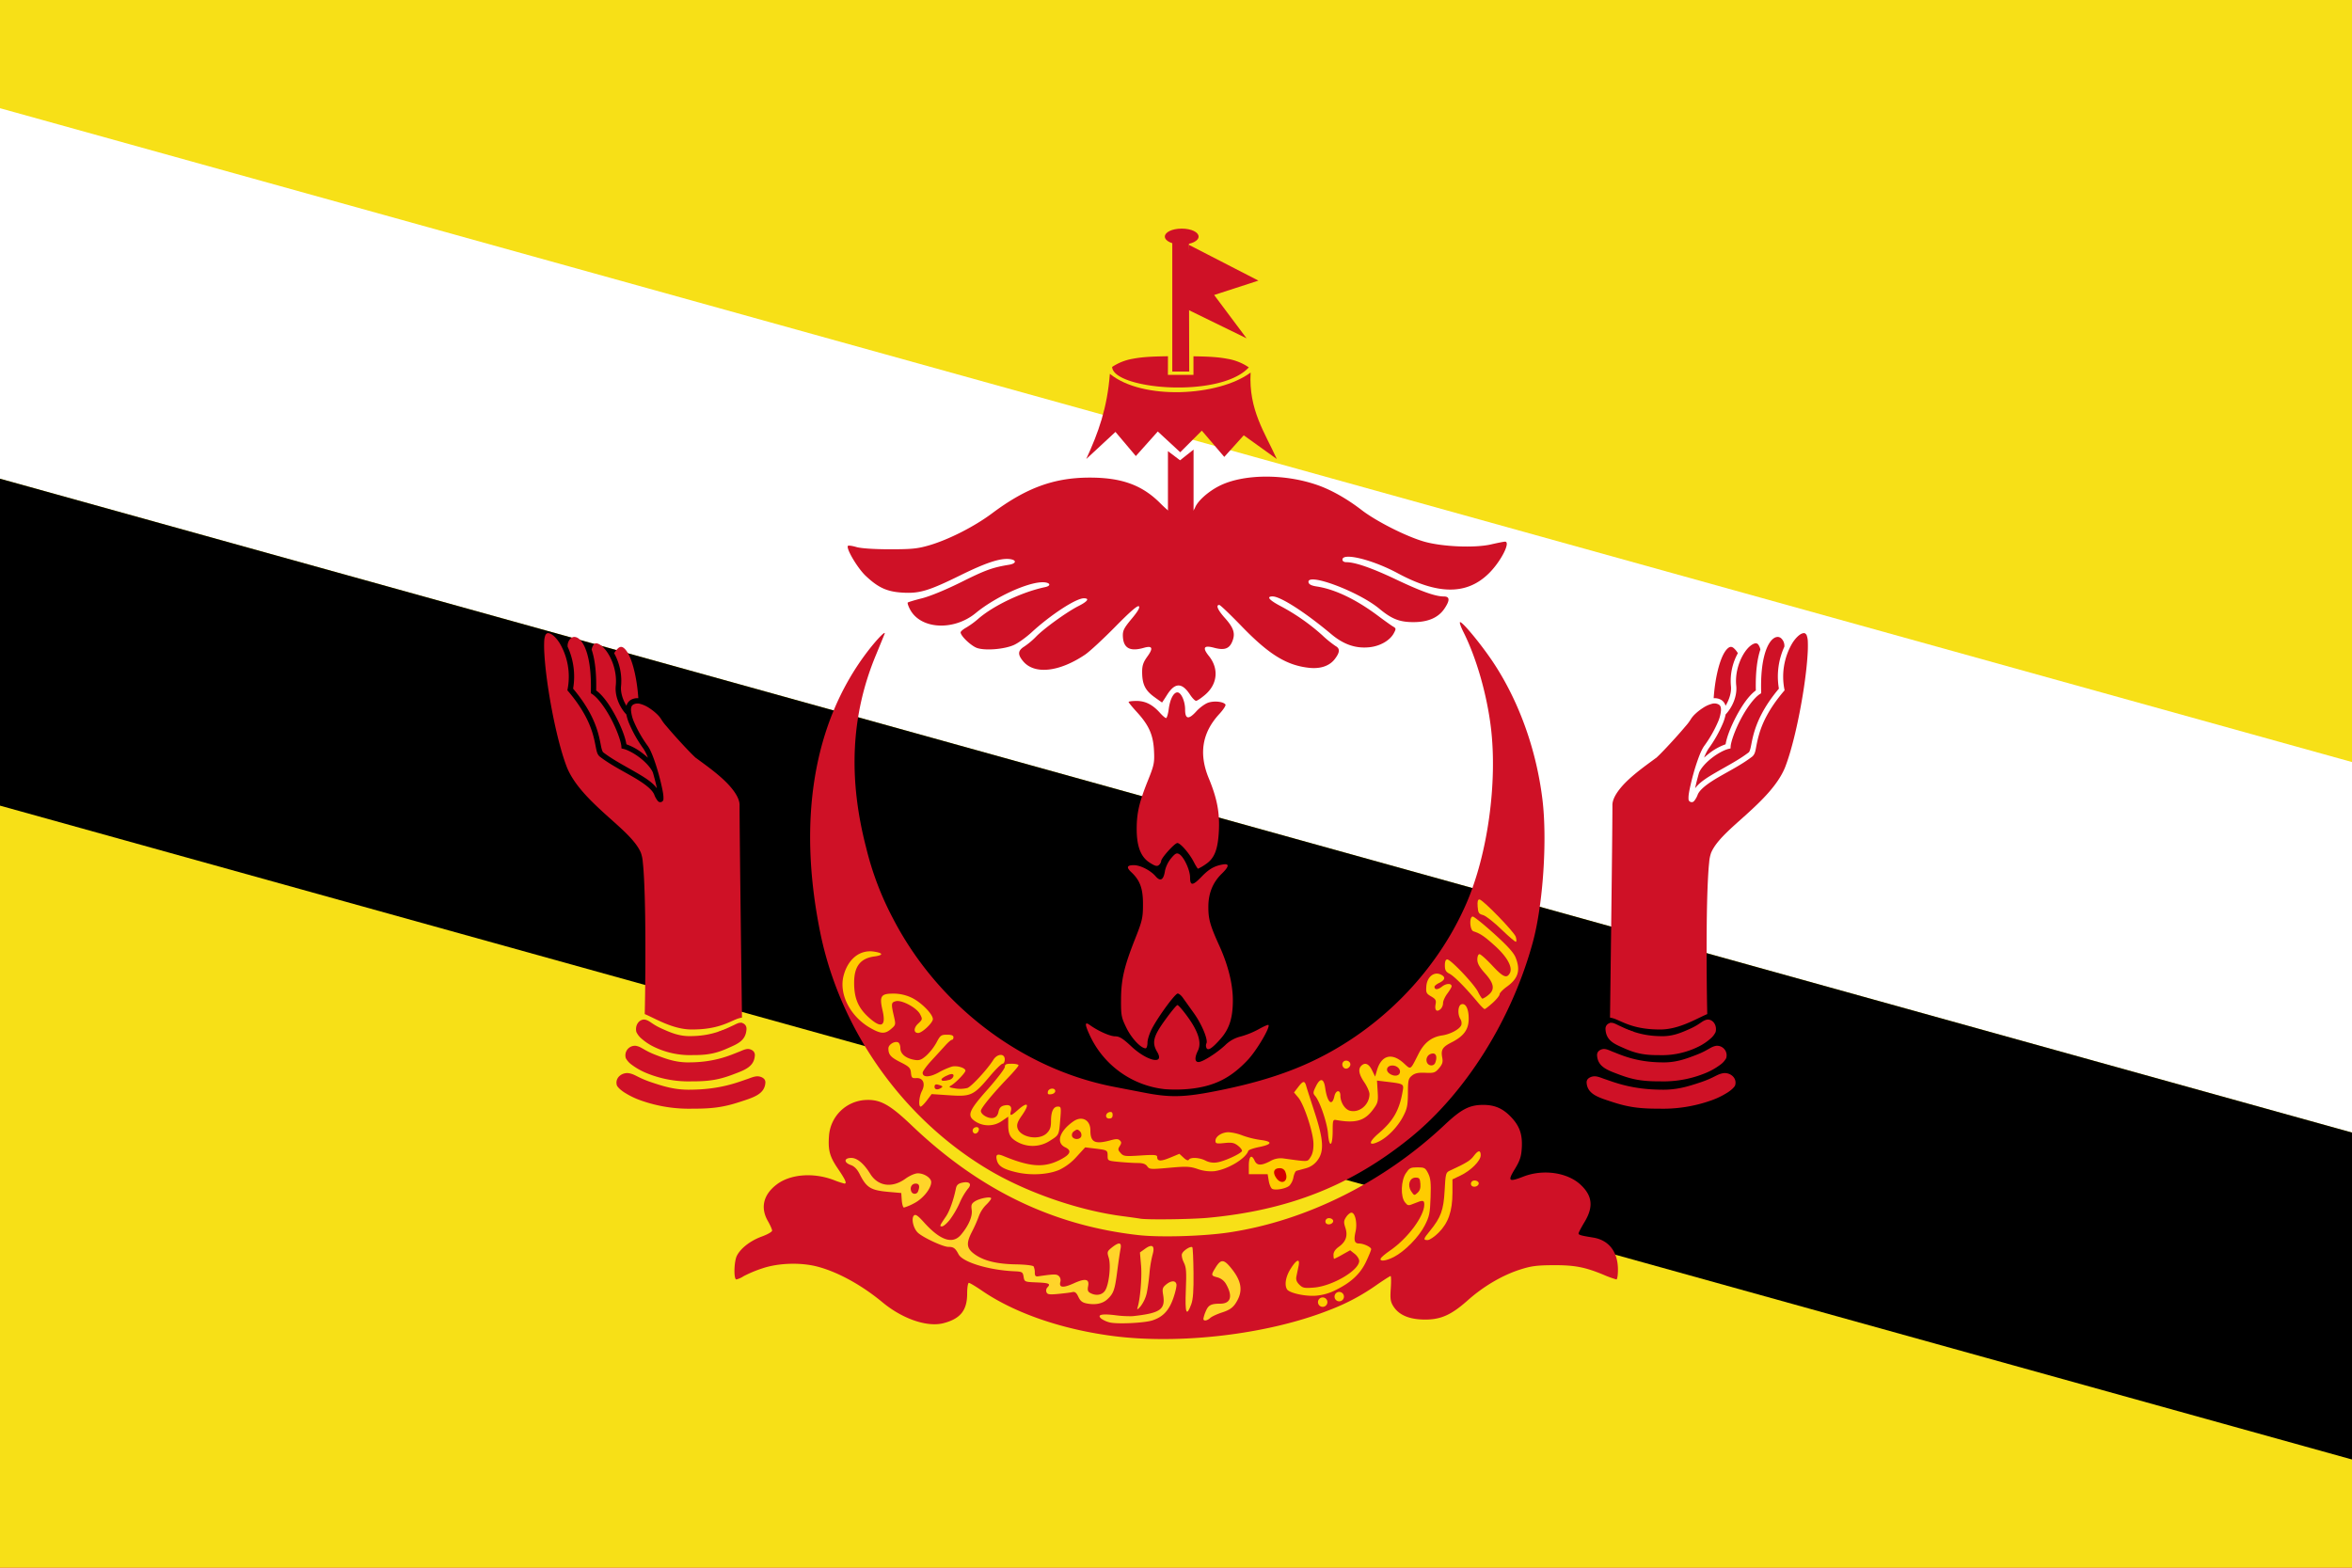 <svg id="Layer_1" data-name="Layer 1" xmlns="http://www.w3.org/2000/svg" xmlns:xlink="http://www.w3.org/1999/xlink" viewBox="0 0 1500 1000"><defs><style>.cls-1{fill:none;}.cls-2{clip-path:url(#clip-path);}.cls-3{fill:#dc1f26;}.cls-4{fill:#f7e017;}.cls-5{fill:#fff;}.cls-6{fill:#cf1126;}.cls-7{fill:#fc0;}.cls-8{fill:#ffd42a;}.cls-9{fill:#d40000;}</style><clipPath id="clip-path"><rect class="cls-1" width="1500" height="1000"/></clipPath></defs><title>Flag-of-Brunei</title><g class="cls-2"><rect class="cls-3" x="-78.43" y="-100" width="1656.86" height="1200"/><rect id="_67" data-name=" 67" class="cls-4" y="-0.5" width="1500" height="1001"/><polygon id="_66" data-name=" 66" class="cls-5" points="1500 486.1 1500 722.44 0 305.36 0 69.02 0 69.02 1500 486.1"/><polygon id="_65" data-name=" 65" points="1500 722.44 1500 930.99 0 513.9 0 305.36 0 305.36 1500 722.44"/><path id="_64" data-name=" 64" class="cls-6" d="M709.27,852.15c-32.52-4.31-62.32-14.66-83-28.83-4-2.75-7.78-5-8.37-5s-1.09,3-1.09,6.83c0,10.71-4.31,16.08-15.13,18.89-10.34,2.68-26.12-2.73-38.91-13.35-13.25-11-28.55-19.38-41.5-22.75-10.66-2.78-24.81-2.33-35,1.1a78.13,78.13,0,0,0-12,5,14.87,14.87,0,0,1-4.64,2.1c-1.81,0-1.55-11.51.35-15.18,2.49-4.82,8.66-9.57,15.84-12.19,3.63-1.32,6.6-3,6.6-3.78s-1.22-3.52-2.72-6.14c-4.87-8.52-2.87-16.79,5.63-23.28,8.7-6.64,23.42-7.79,36.44-2.84a53.9,53.9,0,0,0,6.78,2.26c1.71,0,.67-2.38-4-9.26-5.45-8-6.53-11.89-5.84-21.35a24.67,24.67,0,0,1,22.61-22.67c9.77-.71,15.86,2.57,30.27,16.32,43.08,41.07,89.91,63.7,144.53,69.83,13.79,1.55,41.52.72,57.8-1.73,49.15-7.4,98.67-32.11,137.34-68.54,10.71-10.09,15.86-12.77,24.65-12.8,7.64,0,13,2.43,18.46,8.49,5,5.53,6.68,10.79,6.15,19.19-.34,5.41-1.23,8-4.43,13.27-4.74,7.72-3.93,8.43,5.44,4.79,12.66-4.93,28.26-2.65,36.67,5.34,7.41,7,8.11,14.07,2.36,23.61-2.1,3.5-3.82,6.77-3.82,7.29,0,1,1.6,1.41,9.28,2.65,10.06,1.61,15.84,9.09,15.84,20.51,0,3.42-.43,6.21-1,6.21a69.08,69.08,0,0,1-8.46-3.1c-11.73-4.84-18.4-6.09-32.09-6-10.43.07-14,.56-21.29,2.93-11.15,3.64-23,10.65-32.76,19.31-10.68,9.54-17.41,12.55-27.84,12.45-9.67-.09-16.28-2.91-19.77-8.43-1.87-2.95-2.13-4.75-1.68-11.42.29-4.35.24-7.92-.12-7.92s-4.13,2.4-8.38,5.32a135,135,0,0,1-31,16.51C808.43,851.19,752.27,857.85,709.27,852.15Z"/><path id="_63" data-name=" 63" class="cls-7" d="M888.9,801.82c6.93-3.53,16-12.77,19.72-20.08,3-5.82,3.38-7.82,3.74-18,.33-9.39,0-12.16-1.55-15.29-1.78-3.5-2.35-3.82-6.81-3.82s-5.16.42-7.37,3.71c-3.2,4.74-3.52,15-.59,18.61,1.83,2.26,2.09,2.29,6,.67,5.4-2.26,6.31-2.15,6.3.76,0,7.41-10.66,21.69-21.8,29.3-3,2.05-5.7,4.34-6,5.09C879.71,804.87,883.83,804.41,888.9,801.82Z"/><path id="_62" data-name=" 62" class="cls-8" d="M735,842.24c6.71-2.21,10.52-6.27,13.26-14.09,1.37-3.9,2.29-8,2-9-.57-2.5-3.45-2.37-6.65.29-2.19,1.83-2.45,2.76-1.82,6.47,1.59,9.42-1.75,11.75-19.56,13.66a70.73,70.73,0,0,1-11.36-.67c-8.47-1-11.49-.22-8.42,2.33a16.56,16.56,0,0,0,5.23,2.31C712.43,844.75,729.88,843.93,735,842.24Z"/><path id="_61" data-name=" 61" class="cls-8" d="M771.86,840.68c1-.91,4.47-2.51,7.69-3.54,4.29-1.39,6.52-2.87,8.33-5.56,5.23-7.78,4.25-14.48-3.43-23.53-4.16-4.9-6-4.76-9.33.68-2.87,4.71-2.81,5,1.33,6.08a9.12,9.12,0,0,1,5.38,4.12c4.51,7.78,3.18,12.61-3.48,12.66-6.05,0-7.71.9-9.35,4.82a21.39,21.39,0,0,0-1.53,4.81C767.47,842.87,769.75,842.59,771.86,840.68Z"/><path id="_60" data-name=" 60" class="cls-8" d="M759.76,831.89c1.14-3.1,1.53-8.65,1.41-20-.09-8.63-.43-16-.76-16.29-1-1-6,2.19-6.63,4.26-.34,1.08.21,3.56,1.22,5.52,1.55,3,1.75,5.79,1.27,17.57C755.67,837.85,756.65,840.35,759.76,831.89Z"/><path id="_59" data-name=" 59" class="cls-8" d="M731.35,824.8c.59-2.78,1.37-8.44,1.73-12.59A74.24,74.24,0,0,1,735,800.55c1.72-5.8,0-7.34-4.59-4.08L727,798.91l.72,8.34c.64,7.52-.54,21.55-2.28,27-.46,1.44.21,1.07,2.11-1.15A22.42,22.42,0,0,0,731.35,824.8Z"/><path id="_58" data-name=" 58" class="cls-8" d="M706.15,828.85c4-3.66,4.82-5.94,6.33-17.62.78-6,1.73-12.52,2.12-14.47.87-4.37-.86-4.67-5.5-1-3,2.44-3.16,2.82-2,6.54,1.52,4.94.16,17.15-2.32,20.93-1.89,2.88-5.75,3.53-9.4,1.58-1.6-.85-1.93-1.86-1.43-4.35.93-4.65-1.74-5.2-9.11-1.86-6.9,3.12-9.56,2.84-8.62-.89a3.73,3.73,0,0,0-1-3.81c-1.51-1.26-3-1.23-13.08.24-1.69.25-2.19-.3-2.19-2.41a9.08,9.08,0,0,0-.75-3.88c-.43-.66-5.3-1.23-11.34-1.34-11.65-.19-19.9-2.12-25.63-6s-6.36-7-2.45-14.62a87.6,87.6,0,0,0,4.56-10.3,20.47,20.47,0,0,1,4.52-7c1.79-1.71,3.25-3.58,3.25-4.15,0-1.44-7.35-.09-10.42,1.92-2.09,1.37-2.44,2.33-2,5.33.66,4.07-1.92,10.11-6.77,15.88q-8,9.52-23.63-7.83c-3.93-4.37-5.41-5.37-6.41-4.39-1.88,1.85-.4,8.28,2.53,11,3.3,3.08,16,9,19.36,9s4.49.81,6.56,4.76c2.61,5,19.24,10.07,35.48,10.81,5.13.23,5.48.44,6,3.52.55,3.25.62,3.28,8.47,3.6s9,.86,6.67,3.21a3,3,0,0,0-.56,3c.56,1.46,1.84,1.65,7.5,1.12,3.76-.35,7.82-.87,9-1.15,1.67-.4,2.6.35,3.84,3s2.52,3.73,5.46,4.25C698.61,832.53,703.17,831.57,706.15,828.85Z"/><path id="_57" data-name=" 57" class="cls-7" d="M851.93,822.85c9.82-4.84,15.61-10.27,19.34-18.15,1.76-3.74,3.2-7.28,3.2-7.87,0-1.36-4.83-3.62-7.73-3.62s-3.49-2-2.24-7.52-.24-12.14-2.61-12.14c-.86,0-2.38,1.26-3.38,2.78-1.56,2.37-1.63,3.38-.49,6.83,1.68,5.11.36,8.92-4.22,12.18-2.17,1.54-3.35,3.32-3.35,5,0,1.46.18,2.66.41,2.66a50.1,50.1,0,0,0,5.3-2.74l4.9-2.74,2.88,2.27c1.59,1.25,2.89,3.29,2.89,4.52,0,6-17,16-28.74,17-6.22.5-7.29.29-9.45-1.87-1.76-1.76-2.27-3.24-1.83-5.33.33-1.59.93-4.48,1.34-6.43,1.08-5.21-1.17-4.5-5,1.57-3.18,5-4.12,10.38-2.33,13.21,1.46,2.29,11.16,4.48,18,4.07A33.6,33.6,0,0,0,851.93,822.85Z"/><path id="_56" data-name=" 56" class="cls-6" d="M900,759.91c-2.6-4-1-8.74,2.85-8.74,2.31,0,2.75.57,3,3.88.23,2.76-.29,4.43-1.83,5.82C902,762.75,901.88,762.72,900,759.91Z"/><path id="_55" data-name=" 55" class="cls-7" d="M917.48,786.29c6.17-6.17,8.79-13.68,8.83-25.28V752.3l5.09-2.42c6.64-3.15,12.92-9.45,12.92-12.94s-1.59-3.4-4.49.51c-2.09,2.84-4.9,4.56-15.16,9.27-2.59,1.19-2.76,1.82-3.35,12.68-.68,12.51-2.38,17.2-9.36,25.73-4.28,5.22-4.44,5.9-1.46,5.9C911.75,791,914.88,788.89,917.48,786.29Z"/><path id="_54" data-name=" 54" class="cls-8" d="M605.79,778A58.6,58.6,0,0,0,612,767.37a41.14,41.14,0,0,1,5.1-8.84c3-3.19,1.3-5.15-3.46-4.11-2.52.56-3.54,1.49-4,3.66-1.43,7.13-4,14.41-6.3,17.8-4.17,6.16-4.27,6.41-2.55,6.41C601.68,782.29,603.93,780.36,605.79,778Z"/><path id="_53" data-name=" 53" class="cls-7" d="M850.18,779.29c.6-1.79-2.83-3.08-4.29-1.61a2.07,2.07,0,0,0-.38,2.39C846.48,781.63,849.57,781.11,850.18,779.29Z"/><path id="_52" data-name=" 52" class="cls-8" d="M583,767.53c5.57-2.82,10.88-9.41,10.88-13.48,0-2.67-4.47-5.61-8.53-5.61-1.8,0-5.18,1.47-7.89,3.43-8.47,6.14-17.52,4.89-22.47-3.1-4.08-6.58-8.34-10.15-12.09-10.15-4.7,0-4.89,2.94-.29,4.54,2.22.77,4.06,2.65,5.58,5.67,4.47,8.89,7.07,10.47,18.94,11.5l7.65.67.33,4.64c.19,2.55.82,4.64,1.4,4.64A32.52,32.52,0,0,0,583,767.53Z"/><path id="_51" data-name=" 51" class="cls-6" d="M581.15,759.91c-1-2.55.4-4.92,2.84-4.92,2.24,0,2.78,1.66,1.56,4.83a2.3,2.3,0,0,1-4.4.09Z"/><path id="_50" data-name=" 50" class="cls-7" d="M943,755.27c.6-1.8-2.83-3.08-4.29-1.61a2,2,0,0,0-.37,2.39C939.29,757.61,942.38,757.09,943,755.27Z"/><path id="_49" data-name=" 49" class="cls-6" d="M727.07,777.35c-.9-.18-6.06-.91-11.47-1.62-27.83-3.64-60.94-15.14-85.21-29.6C575.62,713.5,535.57,656.9,523,594.31c-14.4-71.53-4.14-133.07,29.65-177.91,6.16-8.17,12.65-14.92,11.45-11.91-.36.91-2.92,7.16-5.7,13.9-15.62,37.9-17.56,78-5.94,122.59a193.69,193.69,0,0,0,17,44.79C598,641,651.3,681.75,710.14,693.2c4.81.94,13.9,2.69,20.2,3.9,16.57,3.19,25.59,2.87,48-1.7,20.94-4.27,37.81-9.34,53-15.92,46.08-20,84.37-58.11,104-103.56,13.44-31.11,19.75-76.77,15.48-111.92-2.59-21.23-9.28-44.47-17.52-60.87-1.73-3.45-2.68-6.28-2.1-6.28,1.82,0,14.3,15.27,21.6,26.41,16.1,24.57,27,55.06,30.87,86.49,3.2,25.83.44,67.22-6.09,91.22-13.41,49.31-42.75,96.13-78.24,124.86-37.61,30.45-77.55,46.22-129.12,51C759.38,777.81,731.19,778.16,727.07,777.35Z"/><path id="_48" data-name=" 48" class="cls-7" d="M822.31,756.33a11,11,0,0,0,2.6-5.4c.39-2.06,1.26-3.91,1.93-4.09l5.84-1.59a13.51,13.51,0,0,0,7.48-5c4.38-5.73,4-13.14-1.72-30.63-2.52-7.77-5-15.35-5.39-16.86-1-3.56-2-3.44-5.15.69l-2.64,3.42,2.74,3.26c3.63,4.31,9.49,22,9.66,29.22.09,3.83-.51,6.69-1.82,8.68-2.11,3.23-1,3.16-16.78,1a13.18,13.18,0,0,0-9,1.66c-5.83,3-8.47,2.92-10-.47-1.91-4.19-3.61-2.59-3.61,3.4V749h12l.7,4.21c.38,2.31,1.34,4.6,2.12,5.08C813.15,759.51,820,758.31,822.31,756.33Z"/><path id="_47" data-name=" 47" class="cls-9" d="M813.78,751.18c-2.27-3.47-1.31-6,2.27-6a3.63,3.63,0,0,1,3.82,2.72C822.07,753.67,817.15,756.33,813.78,751.18Z"/><path id="_46" data-name=" 46" class="cls-7" d="M675.59,746.22a35.09,35.09,0,0,0,11-8.34l5.49-6,6.32.76c7.83,1,8,1,8,4.77,0,3,.19,3.07,7.37,3.75,4,.38,9.4.7,11.88.7,3.18,0,5,.62,6,2.1,1.41,2,2.23,2,14,.95,11-1,13.23-.9,18.21.8a25.66,25.66,0,0,0,10.39,1.39c8.46-1,20.17-7.92,21.86-13,.21-.62,3.27-1.7,6.81-2.41,8.55-1.71,8.94-3.54,1-4.54a57.39,57.39,0,0,1-11.55-2.86,30.75,30.75,0,0,0-8.81-2.07c-4.29,0-8.39,2.65-8.39,5.44,0,1.81.65,2,5.73,1.46,4.79-.49,6.23-.19,8.75,1.8,1.66,1.32,2.73,2.85,2.38,3.41-1.13,1.83-11.1,6.37-15.51,7.08a11.8,11.8,0,0,1-7.68-1.07c-3.87-2-9.57-2.31-10.65-.57-.46.75-1.67.28-3.34-1.29L752.16,736l-5.95,2.47c-6,2.49-8.22,2.36-8.22-.51,0-1.32-1.78-1.47-10.65-.89-9.8.63-10.8.51-12.63-1.53s-1.78-2.55-.58-4.48,1.14-2.54.07-3.6-2.39-1.07-6.26,0c-9.73,2.6-12.54,1.16-12.54-6.44,0-6.65-5.43-9.5-10.86-5.7-8.93,6.25-11.24,13.65-5.18,16.54,4.46,2.13,3.32,4.64-3.68,8.15-10,5-18.85,4.37-35.65-2.58-4.14-1.72-5.2-1-4.25,2.75s4.3,5.73,12.74,7.66C657.58,749.91,668.53,749.26,675.59,746.22Z"/><path id="_45" data-name=" 45" class="cls-6" d="M683.72,724.81a2.9,2.9,0,0,1,1.35-3.29c1.73-1.26,2.28-1.25,3.61.07a3.45,3.45,0,0,1,.9,3.29C688.71,727.15,684.6,727.1,683.72,724.81Z"/><path id="_44" data-name=" 44" class="cls-7" d="M669.56,727.7c5.94-3.77,5.8-3.47,6.65-13.93.6-7.36.5-7.91-1.51-7.91-2.9,0-4.41,3.18-4.41,9.26,0,3.89-.61,5.64-2.68,7.71-4.94,4.93-17.2,2.68-18.74-3.44-.53-2.11.14-4,2.71-7.65,5.36-7.61,4.14-9.46-2.42-3.7-4.51,4-5.32,4.08-4.46.67.78-3.14-.85-4.4-4.53-3.47-1.89.47-2.9,1.66-3.36,3.94s-1.47,3.46-3.25,3.91c-3,.75-8-2.07-8-4.47,0-1.78,7.59-11,17.34-21.16,3.68-3.82,6.68-7.38,6.68-7.92s-2-1-4.37-1c-3.51,0-4.36.39-4.36,2,0,1.11-4.92,7.55-10.92,14.31-12.53,14.11-13.56,17-7.37,20.82a15.12,15.12,0,0,0,16.39-.6L643,712.3v5c0,6.42,1.28,8.72,6.31,11.38A20.13,20.13,0,0,0,669.56,727.7Z"/><path id="_43" data-name=" 43" class="cls-7" d="M849.92,721.6c0-6.94.19-7.52,2.18-7.17,12.51,2.24,18.29.57,23.69-6.85,3-4.05,3.21-5.08,2.82-11.38l-.43-6.92,6.06.73c11,1.31,11.12,1.38,10.35,5.87-2.08,12.26-5.91,19-15.36,27.08-6.61,5.65-6.59,8.41,0,5.27,5.6-2.66,12.11-9.35,15.61-16.06,2.58-4.92,3-7.11,3.07-14.89,0-8.19.32-9.34,2.58-11.18,1.9-1.54,4-2,8.53-1.79,5.42.23,6.26,0,8.73-2.91,2.14-2.5,2.58-3.92,2.06-6.68-1-5.09.13-6.86,5.94-9.81,7.86-4,10.92-8.23,10.92-15.16,0-6.38-2-10.14-4.76-9.07-2.11.81-2.42,6.33-.53,9.36a4.92,4.92,0,0,1,.59,3.8c-1,2.65-6.91,5.85-12.26,6.65-6.74,1-11.4,4.62-14.92,11.53-5.59,11-4.79,10.48-9.67,6.07-7.5-6.77-14.12-5-16.94,4.58L877,686.75l-2-4.1c-2.06-4.16-4.49-5.15-6.86-2.78-2.12,2.12-1.49,5.46,2,10.59,1.79,2.65,3.25,6,3.25,7.43,0,6.72-6.35,12.16-12.43,10.63-3.25-.81-6.13-5.38-6.13-9.7,0-3.92-2.94-3.55-3.82.47-1.49,6.77-4.53,4-5.86-5.3-.9-6.31-3.19-6.66-6-.9-1.8,3.67-1.84,4.36-.41,6,3,3.42,7.64,17.08,8.2,24C847.69,732.56,849.9,731.45,849.92,721.6Z"/><path id="_42" data-name=" 42" class="cls-6" d="M886,684.72c-2.67-2-1.44-5.07,2-5.07,3.12,0,5.59,2.58,4.69,4.9C891.86,686.6,888.65,686.69,886,684.72Z"/><path id="_41" data-name=" 41" class="cls-6" d="M909.94,677.42a4.14,4.14,0,0,1,2.69-5.21,4.21,4.21,0,0,1,1.31-.2c2.1,0,2.69,2.52,1.39,5.92C914.35,680.4,910.78,680.06,909.94,677.42Z"/><path id="_40" data-name=" 40" class="cls-7" d="M624.24,720.78a1.38,1.38,0,0,0-1.31-1.82c-2,0-3.25,1.78-2.29,3.33S623.81,723,624.24,720.78Z"/><path id="_39" data-name=" 39" class="cls-7" d="M709.6,711.24c0-1.57-.59-2.15-1.9-1.9-2.85.55-3.17,4.16-.37,4.16C708.89,713.5,709.6,712.8,709.6,711.24Z"/><path id="_38" data-name=" 38" class="cls-7" d="M591.16,701.9l3-4,11.32.76c13.8.92,15.45.15,25.68-12,3.76-4.47,7.46-8.13,8.23-8.13s1.4-1.23,1.4-2.73c0-4-4.75-3.78-7.29.27C629.86,681.94,619.68,693,617,694a19,19,0,0,1-7.62.31c-4.07-.61-4.55-.92-2.89-1.85,2.88-1.61,9.22-8.15,9.22-9.5,0-1.77-5.25-3.37-8.53-2.62a45.69,45.69,0,0,0-8.53,3.76c-5.83,3.21-10.23,3.29-10.23.18,0-.92,2.58-4.47,5.73-7.87s7.12-7.75,8.83-9.65,3.54-3.47,4.09-3.47,1-.73,1-1.63c0-1.17-1.18-1.64-4.1-1.64-3.74,0-4.32.42-6.72,5a34.68,34.68,0,0,1-6.45,8.3c-3.09,2.72-4.49,3.25-7.38,2.78-5.66-.92-9.2-3.79-9.2-7.46,0-1.75-.7-3.45-1.55-3.78-2.31-.88-6.09,1.54-6.09,3.89,0,4,1.44,5.66,7.71,8.82,5.57,2.81,6.38,3.64,6.68,6.77s.7,3.55,3.4,3.36c4.32-.3,6,3.55,3.61,8.19-1.87,3.62-2.37,10-.79,10C587.7,705.86,589.5,704.08,591.16,701.9Z"/><path id="_37" data-name=" 37" class="cls-6" d="M596,693.3c0-1.78,1-2,3.82-.94,1.45.56,1.53.88.37,1.62C598,695.42,596,695.1,596,693.3Z"/><path id="_36" data-name=" 36" class="cls-6" d="M600.41,688.56c0-.95,4.78-3.45,6.6-3.45,2.12,0,1,3-1.42,3.68C602.16,689.71,600.41,689.63,600.41,688.56Z"/><path id="_35" data-name=" 35" class="cls-7" d="M673,696c0-2.37-4.26-2-4.72.36-.3,1.55.18,1.92,2.16,1.64C671.87,697.83,673,696.93,673,696Z"/><path id="_34" data-name=" 34" class="cls-7" d="M861.17,679.36c.43-2.25-2.72-3.77-4.39-2.11s-.14,4.82,2.12,4.38A3.11,3.11,0,0,0,861.17,679.36Z"/><path id="_33" data-name=" 33" class="cls-7" d="M568.35,656.32c2.95-2.54,3-2.71,1.7-8.28-1.8-7.81-1.68-8.65,1.29-9.4,3.76-.94,13.31,4.18,15.43,8.28,1.64,3.16,1.59,3.39-1.19,6-3,2.78-3,6,0,6,2.49,0,9.36-6.5,9.36-8.85,0-3.23-7.63-10.89-13.65-13.7a26.92,26.92,0,0,0-11.78-2.56c-7.72,0-8.76,1.66-6.67,10.65,2.44,10.52-.88,11.94-9.37,4-6.29-5.89-8.77-12-8.74-21.68,0-10.36,4-15.48,12.9-16.68,5.93-.79,5.79-2.18-.31-3.1-8.89-1.33-16.42,4.61-19.28,15.22-3.17,11.77,4.1,26.12,17,33.49C561.75,659.57,564.43,659.69,568.35,656.32Z"/><path id="_32" data-name=" 32" class="cls-7" d="M919,643.4a5.85,5.85,0,0,0,1.31-3.61c0-1.26,1.23-4,2.73-6s2.73-4.11,2.73-4.61c0-2.07-3.4-2-6.1.13s-4.82,2.21-4.82.11c0-.53,1.32-1.61,2.92-2.39,4-1.95,4.35-3.88,1-5.42-4.33-2-8.68,1.62-9.12,7.55-.3,4,0,4.65,3.08,6.45,2.8,1.64,3.31,2.52,2.84,4.88C914.74,644.56,916.44,646,919,643.4Z"/><path id="_31" data-name=" 31" class="cls-7" d="M952,639.67c2.41-2.17,4.37-4.63,4.37-5.45s2.09-3,4.65-4.84c7.24-5.2,8.82-10.46,5.59-18.54-1.27-3.17-5.23-7.56-13.83-15.31-6.63-6-12.71-10.87-13.51-10.87-2.35,0-1.94,8.65.45,9.41,4.31,1.38,6.9,3.13,13.66,9.23,7.87,7.11,11.5,13.74,9.52,17.44s-4.43,2.46-11.36-5c-3.65-3.91-7.24-7.1-8-7.09s-1.36,1.42-1.36,3.4c0,2.48,1.32,4.85,4.91,8.85,5.86,6.51,6.43,10.43,2,13.89a13.14,13.14,0,0,1-3.61,2.26c-.4,0-1.68-1.94-2.85-4.31C940.2,627.78,925.21,612,923,612c-1,0-1.53,1.28-1.53,3.8,0,3,.6,4.1,3,5.35,3,1.55,10.33,9,17.73,17.89,2.1,2.54,4.19,4.62,4.64,4.62S949.59,641.84,952,639.67Z"/><path id="_30" data-name=" 30" class="cls-7" d="M966.69,597.57c-1-3.13-21.08-23.83-23.15-23.83-1.08,0-1.4,1.26-1.16,4.57.29,4,.73,4.67,3.47,5.4,1.73.45,7,4.61,11.77,9.23s8.91,8.12,9.25,7.78S967.13,599,966.69,597.57Z"/><path id="_29" data-name=" 29" class="cls-6" d="M1099.23,684.54c4.4-.46,8.82,3.2,7.32,7.89-.37.85-1.85,2.49-4.32,4.16a50.85,50.85,0,0,1-10.36,5.16,92,92,0,0,1-34.47,5.43h2c-14.1.19-21.66-1.12-31.52-4.38-8.33-2.72-15.52-4.79-16-12.16a3.24,3.24,0,0,1,1-2.61,6,6,0,0,1,2.88-1.35c2.5-.55,5.39.9,7.91,1.73,5.36,1.76,16.71,6.56,35.73,6.68,10,.25,17.41-2.13,25.07-4.68C1093.61,687.36,1094.89,685.17,1099.23,684.54Z"/><path id="_28" data-name=" 28" class="cls-6" d="M1150.44,403.79a2,2,0,0,1,.35.07,2.48,2.48,0,0,1,1.43,1.39h0a12.87,12.87,0,0,1,.72,3.89,76.23,76.23,0,0,1-.12,8c-.36,6.4-1.29,14.62-2.66,23.39-2.73,17.55-7.15,37.34-11.82,49.18-4.57,11-14.59,20.77-24.35,29.62s-19.25,16.57-22.68,24.54a22.77,22.77,0,0,0-1.27,6.27c-.33,2.85-.57,6.48-.79,10.71-.43,8.45-.7,19.31-.79,31-.16,18.52,0,38.88.35,55l-1.42.63c-2.36,1.08-5.13,2.48-8.21,3.89-6.17,2.82-13.61,5.55-21.34,5.31h0c-15.59-.11-22.53-4.67-27.8-6.7h0a16.59,16.59,0,0,0-3.25-.87c.19-14.82,1.56-117.52,1.54-135.34h0c-.17-4.88,4.46-11.1,10.47-16.66s13.14-10.48,17.29-13.6h.08c2.47-2.19,7.5-7.5,12.25-12.77,2.38-2.63,4.67-5.26,6.47-7.41a31,31,0,0,0,3.64-4.88,17.07,17.07,0,0,1,2.5-2.93,33.28,33.28,0,0,1,5-3.93,19.13,19.13,0,0,1,5.67-2.62,5.73,5.73,0,0,1,4.44.44c1.07.66,1.48,1.71,1.43,3.65a23.24,23.24,0,0,1-1.86,7.29,78.63,78.63,0,0,1-8.73,15.31c-1.67,2.28-3.21,6.09-4.72,10.51s-2.89,9.38-3.88,13.64-1.65,7.52-1.51,9.59a2,2,0,0,0,.83,1.91,2.2,2.2,0,0,0,1.83.28,2.43,2.43,0,0,0,.91-.64,13.76,13.76,0,0,0,2.26-4h0c1.36-3.49,6.68-7.37,13.44-11.3s14.81-8,21.3-13c1.56-1.27,2-3.14,2.41-5.35s.92-5,1.87-8.37c1.9-6.78,5.82-16.11,15.9-28l.52-.59-.16-.8a42.1,42.1,0,0,1,4.83-28.86c2-3.36,4.4-5.65,6.11-6.43a3.09,3.09,0,0,1,1.55-.35Z"/><path id="_27" data-name=" 27" class="cls-6" d="M1133.78,406.28a3.42,3.42,0,0,1,2.07.8,6.52,6.52,0,0,1,2.14,5.43,45.72,45.72,0,0,0-3.49,26.77c-10,11.9-14,21.54-16,28.59-1,3.58-1.47,6.48-1.91,8.56s-.94,3.17-1.27,3.45c-6.12,4.72-14,8.78-20.85,12.77-5.61,3.26-10.64,6.36-13.41,10.23.16-.77.33-1.55.52-2.38.55-2.37,1.26-5,2-7.61,1.12-2.81,4.33-6.4,8.05-9.32s8-5.2,10.79-5.87l1.23-.28.07-1.23c.22-3.2,2.83-10.58,6.47-17.48s8.43-13.58,12.21-16l.79-.52v-.95c-.61-21.94,4.27-31.57,8-34.06A4.58,4.58,0,0,1,1133.78,406.28Z"/><path id="_26" data-name=" 26" class="cls-6" d="M1119.86,410.37a1.9,1.9,0,0,1,1.51.83,7.64,7.64,0,0,1,1.31,3.17c-2,5.9-3.15,14.33-2.89,26.05-4.63,3.38-9,9.92-12.58,16.7-3.45,6.55-6,13.15-6.7,17.65a36.32,36.32,0,0,0-10.94,6.18c-1,.75-1.89,1.53-2.78,2.34a29.72,29.72,0,0,1,2.82-5.71,81.38,81.38,0,0,0,9.12-16.06,30.55,30.55,0,0,0,1.82-5.83c3.91-4.08,7.62-11.47,6.7-18.75-.81-9.35,3.07-18.53,7.26-23.24C1116.61,411.34,1118.71,410.3,1119.86,410.37Z"/><path id="_25" data-name=" 25" class="cls-6" d="M1104,412.63a3,3,0,0,1,1.55.67,12,12,0,0,1,2.77,3.37,36.53,36.53,0,0,0-4.44,20.58v.08c.56,4.33-1.18,9.26-3.41,12.89a6.22,6.22,0,0,0-2.69-3.73,8.33,8.33,0,0,0-4.88-1.11c.78-11.52,3.17-22.18,6.22-28,1.6-3.06,3.31-4.57,4.45-4.72a1.55,1.55,0,0,1,.43,0Z"/><path id="_24" data-name=" 24" class="cls-6" d="M1080.13,509c.17.23,0,.26,0,.12Z"/><path id="_23" data-name=" 23" class="cls-6" d="M1026.68,652.58a13.93,13.93,0,0,1,2.1.59c2.76,1.07,6.84,3.28,13.2,4.92l-15.38-.16S1026.67,653,1026.68,652.58Z"/><path id="_22" data-name=" 22" class="cls-6" d="M1088.72,650.4c3.26-.46,6.54,3.2,5.43,7.89a12.29,12.29,0,0,1-3.2,4.16,35,35,0,0,1-7.69,5.16,52.54,52.54,0,0,1-25.55,5.43h1.46c-10.45.18-16.06-1.12-23.37-4.38-6.18-2.72-11.5-4.79-11.88-12.16a3.88,3.88,0,0,1,.76-2.61,4.09,4.09,0,0,1,2.14-1.35c1.85-.55,4,.9,5.86,1.73,4,1.76,12.39,6.56,26.49,6.68,7.43.25,12.91-2.13,18.59-4.68C1084.55,653.22,1085.5,651,1088.72,650.4Z"/><path id="_21" data-name=" 21" class="cls-6" d="M1094.52,667.11a6.08,6.08,0,0,1,6.36,7.89,12.5,12.5,0,0,1-3.75,4.17,42.28,42.28,0,0,1-9,5.15,70.42,70.42,0,0,1-30,5.43h1.72c-12.25.19-18.82-1.12-27.39-4.37-7.24-2.73-13.48-4.8-13.92-12.16a3.55,3.55,0,0,1,.89-2.62,5,5,0,0,1,2.5-1.35c2.17-.54,4.69.9,6.87,1.73,4.66,1.76,14.52,6.56,31,6.68,8.72.26,15.14-2.13,21.79-4.68C1089.63,669.93,1090.75,667.74,1094.52,667.11Z"/><path id="_20" data-name=" 20" class="cls-6" d="M400.77,684.54c-4.4-.46-8.82,3.2-7.32,7.89.37.85,1.85,2.49,4.32,4.16a50.85,50.85,0,0,0,10.36,5.16,92,92,0,0,0,34.47,5.43h-2c14.1.19,21.66-1.12,31.52-4.38,8.33-2.72,15.52-4.79,16-12.16a3.24,3.24,0,0,0-1-2.61,6,6,0,0,0-2.88-1.35c-2.5-.55-5.39.9-7.91,1.73-5.36,1.76-16.71,6.56-35.73,6.68-10,.25-17.41-2.13-25.07-4.68C406.39,687.36,405.11,685.17,400.77,684.54Z"/><path id="_19" data-name=" 19" class="cls-6" d="M349.56,403.79a2,2,0,0,0-.35.07,2.48,2.48,0,0,0-1.43,1.39h0a12.87,12.87,0,0,0-.72,3.89,76.23,76.23,0,0,0,.12,8c.36,6.4,1.29,14.62,2.66,23.39,2.73,17.55,7.15,37.34,11.82,49.18,4.57,11,14.59,20.77,24.35,29.62s19.25,16.57,22.68,24.54a22.77,22.77,0,0,1,1.27,6.27c.33,2.85.57,6.48.79,10.71.43,8.45.7,19.31.79,31,.16,18.52,0,38.88-.35,55l1.42.63c2.36,1.08,5.13,2.48,8.21,3.89,6.17,2.82,13.61,5.55,21.34,5.31h0c15.59-.11,22.53-4.67,27.8-6.7h0a16.59,16.59,0,0,1,3.25-.87c-.19-14.82-1.56-117.52-1.54-135.34h0c.17-4.88-4.46-11.1-10.47-16.66s-13.14-10.48-17.29-13.6h-.08c-2.47-2.19-7.5-7.5-12.25-12.77-2.38-2.63-4.67-5.26-6.47-7.41a31,31,0,0,1-3.64-4.88,17.07,17.07,0,0,0-2.5-2.93,33.28,33.28,0,0,0-5-3.93A19.13,19.13,0,0,0,408.3,449a5.73,5.73,0,0,0-4.44.44c-1.07.66-1.48,1.71-1.43,3.65a23.24,23.24,0,0,0,1.86,7.29A78.63,78.63,0,0,0,413,475.66c1.67,2.28,3.21,6.09,4.72,10.51s2.89,9.38,3.88,13.64,1.65,7.52,1.51,9.59a2,2,0,0,1-.83,1.91,2.2,2.2,0,0,1-1.83.28,2.43,2.43,0,0,1-.91-.64,13.76,13.76,0,0,1-2.26-4h0c-1.36-3.49-6.68-7.37-13.44-11.3s-14.81-8-21.3-13c-1.56-1.27-1.95-3.14-2.41-5.35s-.92-5-1.87-8.37c-1.9-6.78-5.82-16.11-15.9-28l-.52-.59.16-.8a42.1,42.1,0,0,0-4.83-28.86c-2-3.36-4.4-5.65-6.11-6.43a3.09,3.09,0,0,0-1.55-.35Z"/><path id="_18" data-name=" 18" class="cls-6" d="M366.22,406.28a3.42,3.42,0,0,0-2.07.8,6.52,6.52,0,0,0-2.14,5.43,45.72,45.72,0,0,1,3.49,26.77c10,11.9,14.05,21.54,16,28.59,1,3.58,1.47,6.48,1.91,8.56s.94,3.17,1.27,3.45c6.12,4.72,14,8.78,20.85,12.77,5.61,3.26,10.64,6.36,13.41,10.23-.16-.77-.33-1.55-.52-2.38-.55-2.37-1.26-5-2-7.61-1.12-2.81-4.33-6.4-8.05-9.32s-8-5.2-10.79-5.87l-1.22-.28-.08-1.23c-.22-3.2-2.83-10.58-6.47-17.48s-8.43-13.58-12.21-16l-.79-.52v-.95c.62-21.94-4.26-31.57-8-34.06A4.58,4.58,0,0,0,366.22,406.28Z"/><path id="_17" data-name=" 17" class="cls-6" d="M380.14,410.37a1.9,1.9,0,0,0-1.51.83,7.64,7.64,0,0,0-1.31,3.17c2,5.9,3.15,14.33,2.89,26.05,4.63,3.38,9,9.92,12.58,16.7,3.45,6.55,6,13.15,6.7,17.65A36.68,36.68,0,0,1,410.43,481c1,.75,1.89,1.53,2.78,2.34a29.72,29.72,0,0,0-2.82-5.71,81.38,81.38,0,0,1-9.12-16.06,30.55,30.55,0,0,1-1.82-5.83c-3.91-4.08-7.62-11.47-6.7-18.75.81-9.35-3.07-18.53-7.26-23.24C383.39,411.34,381.29,410.3,380.14,410.37Z"/><path id="_16" data-name=" 16" class="cls-6" d="M396,412.63a3,3,0,0,0-1.55.67,12,12,0,0,0-2.77,3.37,36.53,36.53,0,0,1,4.44,20.58v.08c-.56,4.33,1.18,9.26,3.41,12.89a6.22,6.22,0,0,1,2.69-3.73,8.35,8.35,0,0,1,4.88-1.11c-.78-11.52-3.17-22.18-6.22-28-1.6-3.06-3.31-4.57-4.45-4.72a1.55,1.55,0,0,0-.43,0Z"/><path id="_15" data-name=" 15" class="cls-6" d="M419.87,509c-.17.23,0,.26,0,.12Z"/><path id="_14" data-name=" 14" class="cls-6" d="M473.32,652.58a13.93,13.93,0,0,0-2.1.59c-2.76,1.07-6.85,3.28-13.2,4.92l15.38-.16S473.33,653,473.32,652.58Z"/><path id="_13" data-name=" 13" class="cls-6" d="M411.28,650.4c-3.26-.46-6.54,3.2-5.43,7.89a12.29,12.29,0,0,0,3.2,4.16,35,35,0,0,0,7.69,5.16A52.56,52.56,0,0,0,442.29,673h-1.46c10.45.18,16.06-1.12,23.37-4.38,6.17-2.72,11.5-4.79,11.88-12.16a3.88,3.88,0,0,0-.76-2.61,4.09,4.09,0,0,0-2.14-1.35c-1.85-.55-4,.9-5.86,1.73-4,1.76-12.39,6.56-26.49,6.68-7.43.25-12.91-2.13-18.59-4.68C415.45,653.22,414.5,651,411.28,650.4Z"/><path id="_12" data-name=" 12" class="cls-6" d="M405.48,667.11a6.09,6.09,0,0,0-6.61,5.52,6,6,0,0,0,.25,2.37,12.5,12.5,0,0,0,3.75,4.17,42.28,42.28,0,0,0,9,5.15,70.38,70.38,0,0,0,29.95,5.43H440.1c12.25.19,18.82-1.12,27.39-4.37,7.24-2.73,13.48-4.8,13.92-12.16a3.55,3.55,0,0,0-.89-2.62,5,5,0,0,0-2.5-1.35c-2.17-.54-4.69.9-6.87,1.73-4.66,1.76-14.52,6.56-31,6.68-8.71.26-15.14-2.13-21.79-4.68C410.37,669.93,409.25,667.74,405.48,667.11Z"/><path id="_11" data-name=" 11" class="cls-6" d="M742.72,694.75a59.78,59.78,0,0,1-48-35c-3-6.51-2.88-8.2.27-5.93,5.34,3.84,12.93,7.23,16.21,7.23,2.69,0,4.92,1.38,10.19,6.31C731.57,677,743,679.43,738,671c-3.49-5.91-2.52-9.9,5-20.29,3.75-5.22,7.31-9.53,7.91-9.58s3.64,3.47,6.75,7.81c6.69,9.32,8.76,16.34,6.29,21.32-2.16,4.36-2,7.2.4,7.2,2.63,0,11.72-5.78,17.14-10.88a21.26,21.26,0,0,1,9.82-5.43,53.63,53.63,0,0,0,11.31-4.58c3.21-1.8,6.06-3.05,6.34-2.77,1.32,1.31-7.41,16.12-13.05,22.17-11,11.75-21.51,17-37.42,18.63A92.28,92.28,0,0,1,742.72,694.75Z"/><path id="_10" data-name=" 10" class="cls-6" d="M769.36,668.29a3.54,3.54,0,0,1,0-2.64c1.32-2.14-2.84-12.24-8-19.43l-7.15-10c-1-1.35-2.37-2.46-3.12-2.46-1.6,0-11.94,14-16.28,22.11-1.65,3.07-3,7.21-3,9.21s-.53,3.62-1.17,3.62c-3,0-8.93-6.27-12.2-12.93s-3.56-8-3.5-18.17c.07-12.91,2-21.07,9-38.78,4.52-11.36,5-13.44,5-21.84.06-10.11-1.85-15.41-7.44-20.63-3.33-3.1-2.83-4.48,1.61-4.48,4.14,0,10.62,3.31,13.87,7.07,3.11,3.59,5.1,2.42,6-3.55a19.52,19.52,0,0,1,3.88-7.89c2.67-3.17,3.56-3.62,5.21-2.66,3,1.74,6.91,10.2,6.91,14.9,0,5.39,1.7,5.32,7.15-.32,4.82-5,8.09-6.92,13.32-7.91,4.73-.9,4.65,1-.23,5.78-5.68,5.5-8.51,12.38-8.58,20.79-.06,8.09,1,12,7,25.21,5.64,12.43,8.62,24.48,8.62,34.82,0,11.13-2.24,18.19-7.75,24.45S770.25,670.61,769.36,668.29Z"/><path id="_9" data-name=" 9" class="cls-6" d="M761.3,549.75c-2.75-5.4-8.5-12-10.41-12-1.72,0-10.35,9.57-10.35,11.48a4.2,4.2,0,0,1-1.5,2.6c-1.17,1-2.51.59-6-1.68-5.64-3.69-8.18-10.55-8.11-21.88.06-9.88,1.65-16.63,7.11-30.27,4-9.9,4.3-11.5,3.93-19.1-.48-10.06-3.21-16.24-10.85-24.6-2.94-3.22-5.35-6.15-5.35-6.52s2.28-.66,5.06-.66c5.63,0,10.26,2.35,14.93,7.59,1.63,1.83,3.38,3.33,3.9,3.33s1.29-2.58,1.7-5.74c.83-6.3,3.08-10.64,5.53-10.64s4.92,5.76,4.92,10.9c0,6.24,2.23,6.64,7.09,1.26,2.18-2.42,5.66-4.95,7.72-5.63,3.88-1.29,9.78-.61,10.93,1.24.36.59-1.4,3.29-3.91,6-11,11.92-13.21,25.36-6.75,41,5.27,12.73,7,21.77,6.48,33.16-.59,12.31-2.81,18-8.52,21.74a29.69,29.69,0,0,1-4.81,2.82C763.76,554.08,762.52,552.13,761.3,549.75Z"/><path id="_8" data-name=" 8" class="cls-6" d="M735.91,444.41c-5.64-4.14-7.5-8.09-7.5-15.89,0-4,.74-6.16,3.37-9.79,3.88-5.37,3.17-7.06-2.32-5.49-8.82,2.53-13,.22-13.34-7.31-.15-3.67.64-5.24,5.58-11.19,4-4.76,5.41-7.27,4.63-8s-5.47,3.28-15.09,13.07c-7.67,7.8-16.3,15.78-19.17,17.73-16.52,11.16-32.3,12.88-39.51,4.31-3.69-4.39-3.49-6.86.78-9.51a47.41,47.41,0,0,0,7.37-6.19c4.95-5.17,19.7-15.82,27-19.51,5.94-3,7.37-5,3.51-5-5,0-21.07,10.46-33.23,21.64-3.59,3.3-8.74,7-11.45,8.18-6.08,2.69-18,3.67-23.31,1.92-3.76-1.24-10.59-7.68-10.59-10,0-.6,1.56-1.94,3.46-3a52.05,52.05,0,0,0,7.56-5.46c9.73-8.54,28.18-17.33,42.84-20.4,4.65-1,2.93-3.33-2.27-3.1-10,.44-30,9.79-41.94,19.63-14,11.52-35,10.43-41.83-2.16-1.16-2.17-1.85-4.2-1.53-4.52s4.48-1.57,9.24-2.77c5.13-1.3,15.3-5.51,25-10.35,15.31-7.64,19.83-9.27,30.37-11,4.73-.76,5-3.08.38-3.62-5.94-.7-15,2.27-31.06,10.16-20.62,10.15-26.4,11.89-37.27,11.24-9.91-.59-15.49-3.14-23.53-10.74-5.26-5-12.72-17.64-11.26-19.11.35-.34,2.77,0,5.38.77,2.89.85,11.17,1.41,21.13,1.43,14,0,17.67-.33,25.11-2.48,12.44-3.6,29-12,40.29-20.46,21.65-16.18,39.3-22.69,61.81-22.78,20.77-.08,34,4.72,45.69,16.59,4,4,7.33,6.61,7.88,6.07s1.09-7.55,1.26-15.6c0,0,6.13-.59,7.4,1.12,0,13.08.16,14.11,2.06,14.11,1.24,0,2.58-1.28,3.4-3.27,1.77-4.27,8.36-10.14,15.38-13.7,15.21-7.71,41.51-7.94,62.62-.56,8.9,3.11,18.78,8.7,28.19,15.94s28.72,17,40.13,20.2,31.86,4.1,42.3,1.73c4.3-1,8.33-1.78,9-1.78,3.85,0-2.71,12.82-10.4,20.33-14,13.72-32.33,13.65-58.07-.21-16-8.63-35.2-13.35-35.2-8.65,0,1,1,1.63,2.5,1.63,5.57,0,16.34,3.74,31.35,10.87,16.24,7.72,25.36,11,30.77,11,3.92,0,4,2.44.38,7.82q-5.82,8.58-19.76,8.54c-8.9,0-13.83-2-21.77-8.58-13.27-11-46.37-23.37-45.11-16.8.26,1.32,1.86,2.13,5.27,2.65,11.52,1.75,25,8.21,38.87,18.57,4.27,3.2,8.69,6.36,9.82,7,1.9,1.11,1.93,1.45.43,4.26-2.48,4.62-8.74,8.22-15.52,8.92-8.79.91-16.43-1.7-24.33-8.32-16.7-14-32.43-24.09-37.46-24.09-4.12,0-2.28,2.27,5,6.12a133.43,133.43,0,0,1,26.56,18.53,70.14,70.14,0,0,0,8.53,6.95c3,1.62,2.91,4-.41,8.34s-9,6.37-16.28,5.61c-14.51-1.53-25.83-8.54-43.61-27-7-7.21-13.15-13.11-13.78-13.11-2.37,0-1,3.22,3.6,8.35,5.68,6.35,6.78,9.93,4.63,15.08-1.9,4.56-5.06,5.62-11.55,3.87s-7.66-.15-3.32,5.25c6.49,8.08,5.53,18-2.42,24.76-2.47,2.11-5,3.84-5.74,3.84s-2.45-1.8-3.9-4c-5.11-7.75-9.6-7.71-14.57.15-1.72,2.72-3.18,4.94-3.24,4.92S738.69,446.45,735.91,444.41Z"/><path id="_7" data-name=" 7" class="cls-6" d="M761.2,286.79l-8.61,6.82-7.73-5.83v46.59l16.34.2Z"/><path id="_6" data-name=" 6" class="cls-6" d="M744.88,227.24c-7.48.13-15.39.24-22.48,1.63a33.94,33.94,0,0,0-13.13,5.19c.62,14.33,68.85,20.3,87.17.28a34,34,0,0,0-13.72-5.47c-6.84-1.33-14.4-1.47-21.58-1.59V239.1h-16.3Z"/><path id="_5" data-name=" 5" class="cls-6" d="M758.21,156.17l-4.05,39.69L795,215.81l-20.67-27.64L802.56,179Z"/><path id="_4" data-name=" 4" class="cls-6" d="M753.66,145.83c-6.2,0-10.78,2.32-10.78,5.07s4.58,5.08,10.78,5.08,10.75-2.33,10.75-5.08S759.86,145.83,753.66,145.83Z"/><path id="_3" data-name=" 3" class="cls-6" d="M758.23,154l-10.6.08V237h10.81Z"/><path id="_2" data-name=" 2" class="cls-6" d="M707.83,238.46c-1.71,22-7.3,37.39-15.07,54.34l18.63-17.29,13,15.4,14-15.67,14.31,13.24,13.77-13.78,14.32,16.75,12.42-13.78,21.07,15.13c-7.65-16.95-18-31.31-16.7-55.15C777.19,252.8,728.7,255.54,707.83,238.46Z"/><g id="_1" data-name=" 1"><path id="path3068" class="cls-7" d="M846.55,830.61a3,3,0,0,1-6,0h0a3,3,0,1,1,6,0Z"/><path id="path3070" class="cls-7" d="M857.11,827.09a3,3,0,0,1-6,0h0a3,3,0,0,1,6,0Z"/></g></g></svg>
